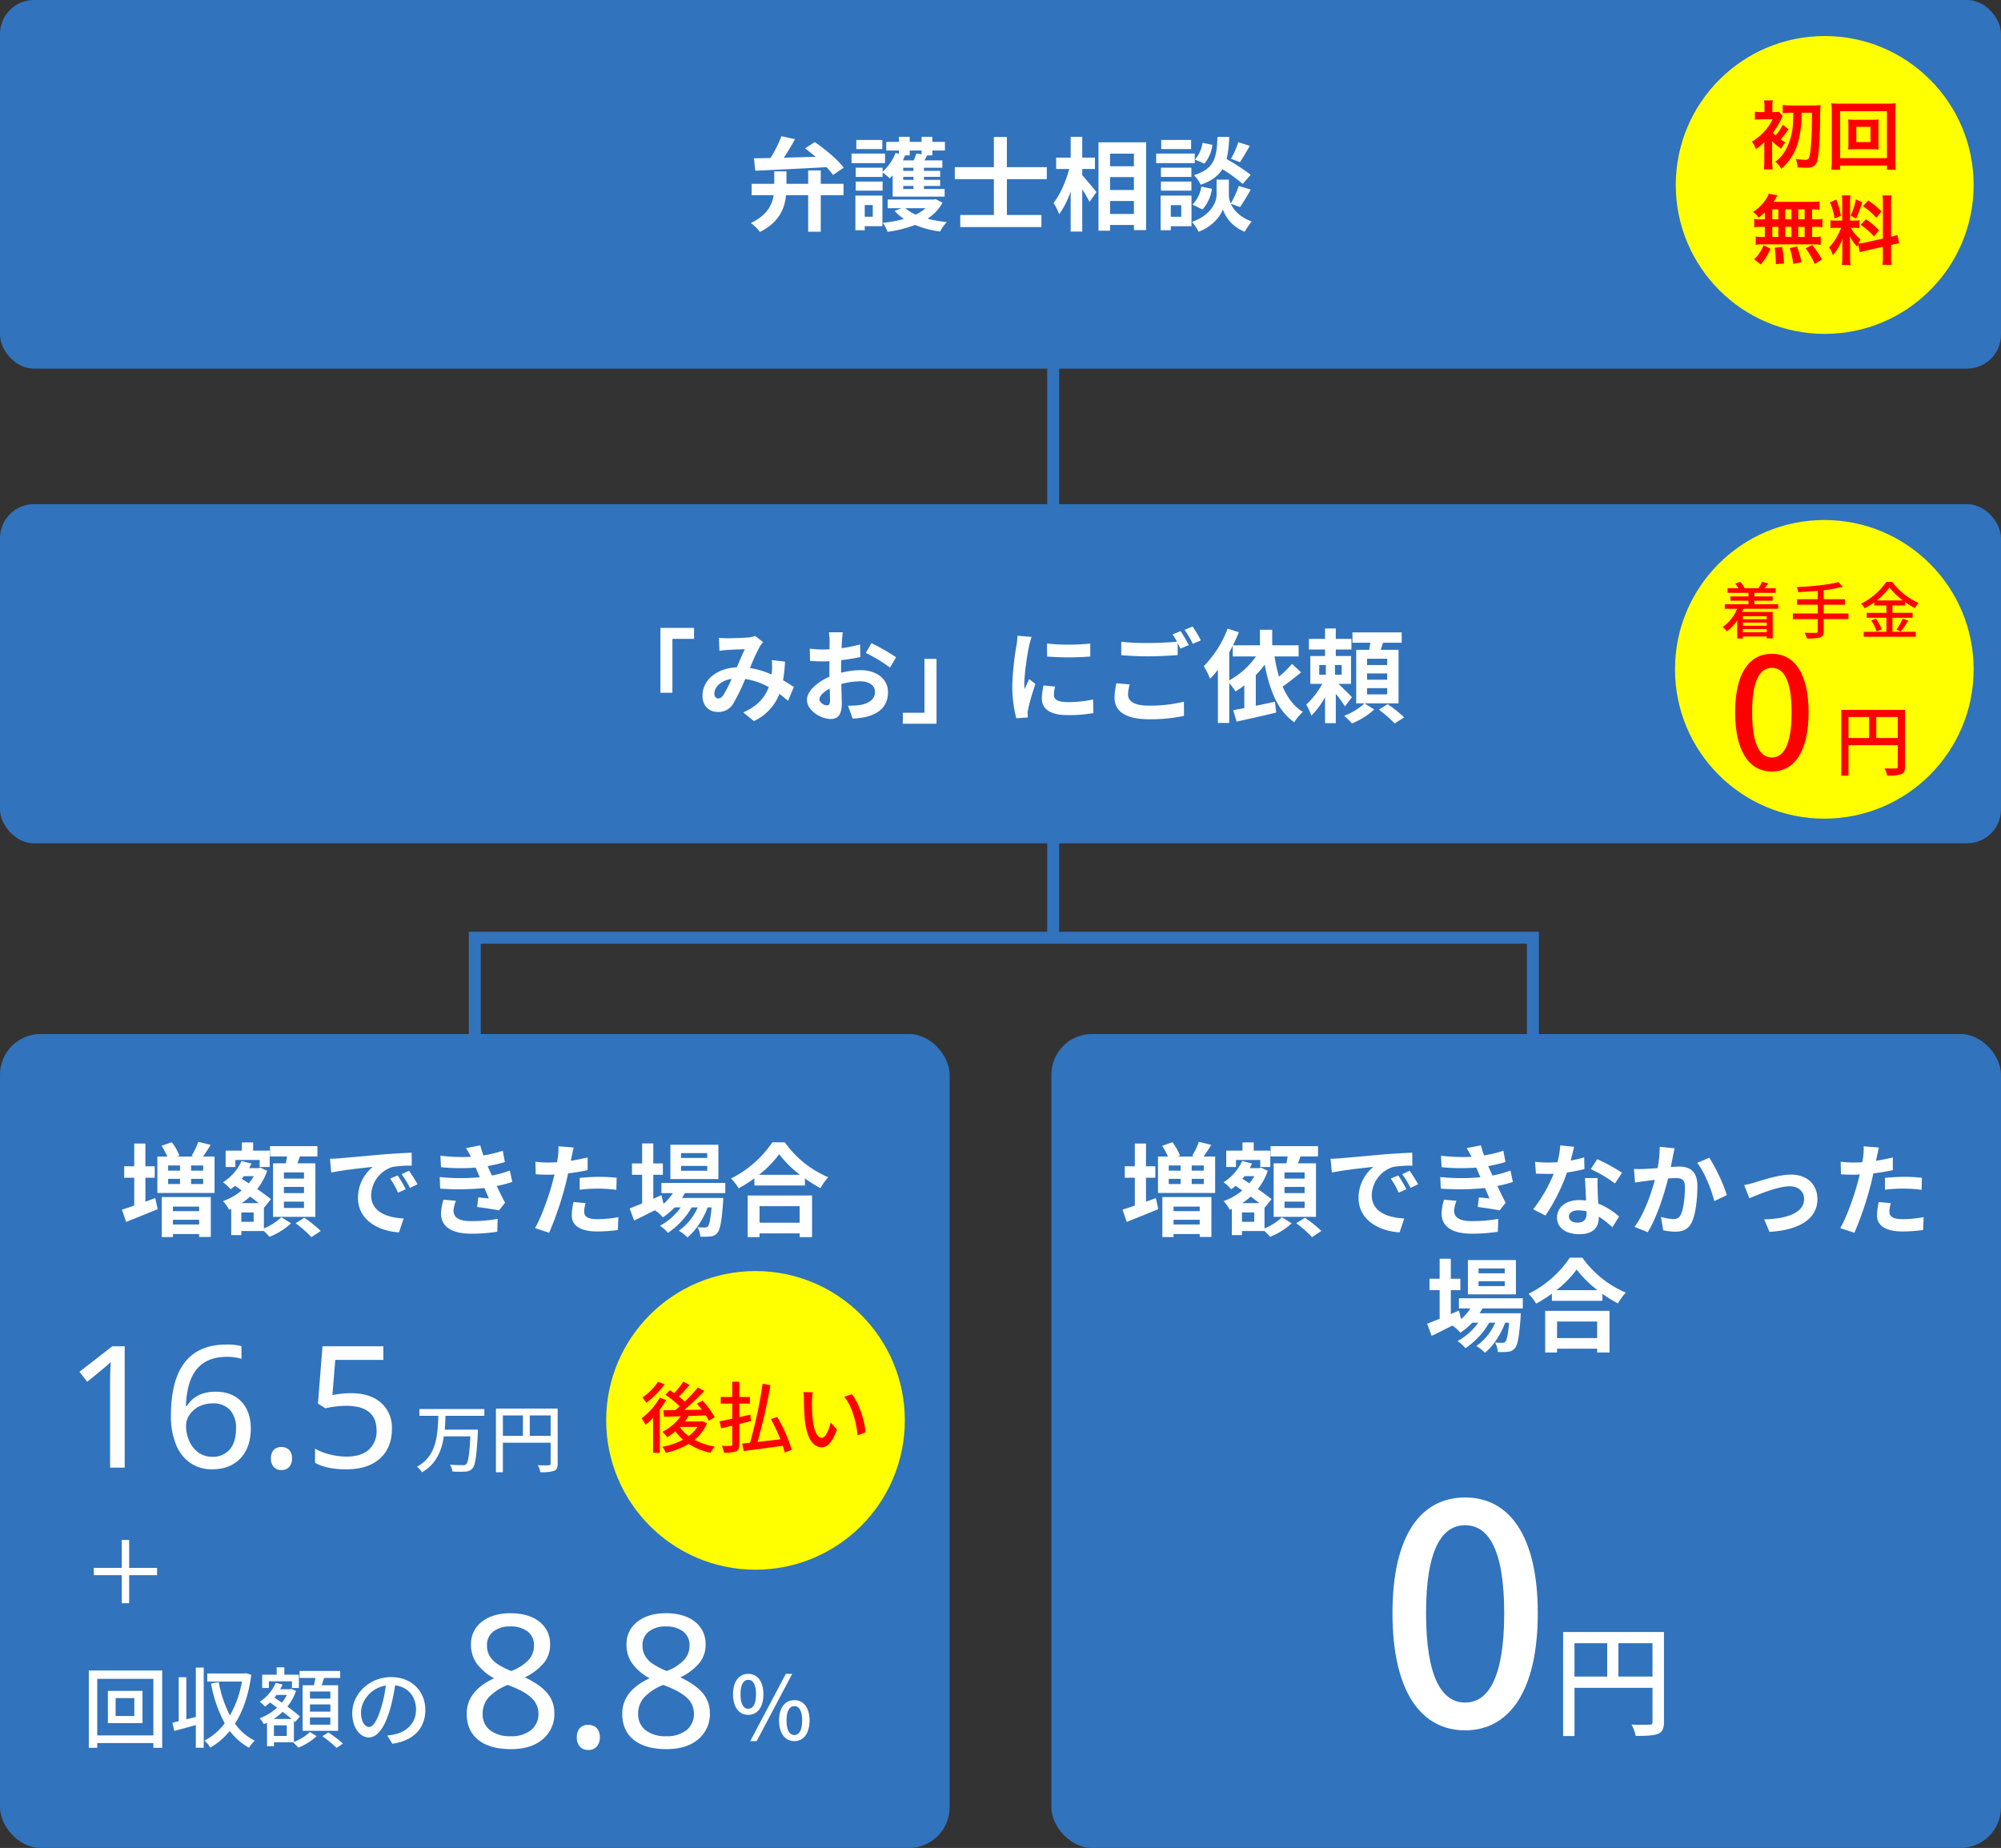 <svg xmlns="http://www.w3.org/2000/svg" width="670" height="618.794" viewBox="0 0 670 618.794">
  <rect x="0" y="0" width="670" height="618.794" fill="#333333" stroke="none"/>
  <g id="グループ_38" data-name="グループ 38" transform="translate(-38.75 -1117.899)">
    <rect id="長方形_6" data-name="長方形 6" width="670" height="123.437" rx="11.356" transform="translate(38.75 1117.899)" fill="#3173bd"/>
    <g id="グループ_7" data-name="グループ 7" transform="translate(-4710)">
      <path id="パス_85" data-name="パス 85" d="M5023.567,1179.451h7.616v3.808h-7.616V1195.5h-4.215v-12.238h-7.412c-.441,4.42-2.277,9.077-8.737,12.306a15.014,15.014,0,0,0-3.059-2.991c5.439-2.584,7.139-6.017,7.649-9.315h-7.377v-3.808H5008v-4.181h4.079v4.181h7.276v-4.487h4.215Zm-22.37-8.533c1.6-.034,3.468-.068,5.542-.1a44.553,44.553,0,0,0,3.672-7.309l4.522.986c-1.122,2.108-2.449,4.283-3.741,6.221,3.332-.1,7-.2,10.675-.306-1.189-.986-2.413-1.971-3.569-2.822l3.264-2.107c3.5,2.379,7.717,5.915,9.689,8.567l-3.57,2.447a25,25,0,0,0-2.176-2.617c-8.635.476-17.644.918-23.865,1.189Z" fill="#fff"/>
      <path id="パス_86" data-name="パス 86" d="M5045.091,1172.516h-11.219v-3.2h11.219Zm-.884,21.112h-5.916v1.359h-3.127V1183.4h9.043Zm3.434-17.032a13.958,13.958,0,0,1-.987,1.019,25.127,25.127,0,0,0-2.38-1.971v1.5h-9.008v-3.094h9.008v1.359a16.717,16.717,0,0,0,4.352-6.289l1.122.306V1168.3H5045.5v-2.89h4.249v-1.7h3.6v1.7h3.977v-1.7h3.6v1.7h4.214v2.89h-4.214v1.633H5059.2c-.305.577-.611,1.155-.918,1.665h5.984v2.482h-6.154v1.02h5.44v2.005h-5.44v1.02h5.44v2.04h-5.44v1.02h6.936v2.549h-17.406Zm-12.375,2.107h9.008v3.026h-9.008Zm8.907-10.879h-8.7v-3.059h8.7Zm-5.882,18.733v3.909h2.687v-3.909Zm26.042-.783a14.577,14.577,0,0,1-5.031,5.338,40.168,40.168,0,0,0,6.493,1.156,12.891,12.891,0,0,0-2.278,3.162,33.267,33.267,0,0,1-8.364-2.21,41.929,41.929,0,0,1-9.213,2.311,12.222,12.222,0,0,0-1.6-3.025,40.8,40.8,0,0,0,7.071-1.292,16.2,16.2,0,0,1-3.128-2.72l2.346-.884h-4.657v-2.889h15.536l.51-.136Zm-12.681-15.841.136.033c-.238.544-.475,1.088-.748,1.632h3.672a16.265,16.265,0,0,0,.85-2.312l1.767.273V1168.3h-3.977v1.633Zm2.957,4.147h-3.433v1.02h3.433Zm0,3.025h-3.433v1.02h3.433Zm0,3.06h-3.433v1.02h3.433Zm-2.719,7.445a13.643,13.643,0,0,0,3.467,2.142,14.686,14.686,0,0,0,3.332-2.142Z" fill="#fff"/>
      <path id="パス_87" data-name="パス 87" d="M5085.89,1177.888v12h11.559v4.046h-27.164v-4.046h11.253v-12H5068.45v-4.012h13.088v-10.1h4.352v10.1h13.361v4.012Z" fill="#fff"/>
      <path id="パス_88" data-name="パス 88" d="M5111.119,1176.562c1.19,1.292,4.079,4.792,4.76,5.643l-2.313,3.3a48.6,48.6,0,0,0-2.447-4.216v14.143h-3.876V1182a29.184,29.184,0,0,1-3.842,7.649,19.886,19.886,0,0,0-1.9-3.807c2.21-2.686,4.182-7.31,5.27-11.356h-4.386v-3.807h4.861v-6.969h3.876v6.969h4.249v3.807h-4.249Zm21.384-11.015v29.407h-4.08v-1.734h-7.989v1.937h-3.875v-29.61Zm-12.069,3.807v4.215h7.989v-4.215Zm0,7.853v4.318h7.989v-4.318Zm7.989,12.341V1185.2h-7.989v4.352Z" fill="#fff"/>
      <path id="パス_89" data-name="パス 89" d="M5148.791,1172.516h-12.919v-3.2h12.919Zm-1.088,21.146h-6.935v1.325h-3.4V1183.4H5147.7Zm-.034-16.522h-10.2v-3.094h10.2Zm-10.2,1.563h10.2v3.026h-10.2Zm10.1-10.879h-10v-3.059h10Zm-6.8,18.767v3.909h3.5v-3.909Zm20.091-.477c.918,2.074,2.958,4.454,6.97,5.949a32.056,32.056,0,0,0-2.312,3.434,12.576,12.576,0,0,1-7.343-7.478c-.68,2.107-3.4,5.779-8.092,7.478a16.938,16.938,0,0,0-2.209-3.3c6.493-2.278,8.227-6.731,8.227-9.01v-5.132h4.114v5.132a7.342,7.342,0,0,0,.645,2.857,36.558,36.558,0,0,0,2.686-5.882l3.977,1.224a65.335,65.335,0,0,1-3.569,5.847Zm-12.816.273A10.867,10.867,0,0,0,5151,1180.4l3.536.714a12.99,12.99,0,0,1-3.162,6.936Zm16.794-6.9a50.932,50.932,0,0,0-6.8-4.929c-1.394,2.244-3.6,3.943-7.275,5.2a9.927,9.927,0,0,0-2.244-3.195c7.071-2.21,7.615-6.086,7.887-12.817h3.909a35.8,35.8,0,0,1-.849,7.411,70.632,70.632,0,0,1,8.056,5.27Zm-10.131-13.089a12.125,12.125,0,0,1-2.685,6.29l-3.163-1.36a11,11,0,0,0,2.55-5.609Zm12.511.34c-1.122,1.972-2.346,4.046-3.3,5.474l-2.991-1.156a29.817,29.817,0,0,0,2.447-5.541Z" fill="#fff"/>
    </g>
    <rect id="長方形_7" data-name="長方形 7" width="670" height="113.559" rx="11.356" transform="translate(38.75 1286.729)" fill="#3173bd"/>
    <rect id="長方形_8" data-name="長方形 8" width="317.966" height="272.542" rx="13.593" transform="translate(38.75 1464.151)" fill="#3173bd"/>
    <rect id="長方形_9" data-name="長方形 9" width="317.966" height="272.542" rx="13.593" transform="translate(390.784 1464.151)" fill="#3173bd"/>
    <g id="グループ_8" data-name="グループ 8" transform="translate(-4710)">
      <path id="パス_90" data-name="パス 90" d="M4969.882,1328.152h11.253v3.672h-7.241v18.052h-4.012Z" fill="#fff"/>
      <path id="パス_91" data-name="パス 91" d="M5012.619,1352.6c-.885-.783-1.87-1.6-2.89-2.346a16.858,16.858,0,0,1-8.533,9.111l-3.6-2.923c5.1-2.176,7.445-5.406,8.567-8.466a23.623,23.623,0,0,0-7.887-2.72,69.512,69.512,0,0,1-3.91,8.092,5.751,5.751,0,0,1-5.235,2.957c-2.957,0-5.167-2.039-5.167-5.44,0-5.2,4.726-9.213,11.49-9.518.952-2.176,1.9-4.453,2.687-6.052-1.326.034-4.216.137-5.746.238-.714.034-1.9.17-2.754.306l-.17-4.352a26.974,26.974,0,0,0,2.788.137c1.9,0,5.508-.137,7.071-.272a8.38,8.38,0,0,0,2.278-.51l2.686,2.107a7.79,7.79,0,0,0-1.122,1.428,65.267,65.267,0,0,0-3.3,7.208,29.446,29.446,0,0,1,7.241,2.176c.035-.408.069-.782.1-1.156a21.987,21.987,0,0,0-.033-3.672l4.419.51a55.446,55.446,0,0,1-.646,6.255c1.394.783,2.617,1.6,3.6,2.244Zm-18.9-7.377c-3.74.577-5.779,2.855-5.779,4.963,0,.952.578,1.6,1.257,1.6s1.156-.305,1.768-1.155A43.544,43.544,0,0,0,4993.717,1345.219Z" fill="#fff"/>
      <path id="パス_92" data-name="パス 92" d="M5030.368,1343.179a27.4,27.4,0,0,1,6.46-.884c5.167,0,9.247,2.754,9.247,7.377,0,3.977-2.074,6.97-7.411,8.3a27.438,27.438,0,0,1-4.42.544l-1.564-4.318a25.728,25.728,0,0,0,4.148-.238c2.72-.476,4.9-1.869,4.9-4.317,0-2.278-2.04-3.6-4.964-3.6a23.887,23.887,0,0,0-6.323.918c.067,2.686.169,5.27.169,6.426,0,4.182-1.53,5.269-3.706,5.269-3.3,0-7.955-2.822-7.955-6.391,0-2.958,3.434-5.984,7.548-7.785-.034-.783-.034-1.565-.034-2.346V1339.3c-.646.034-1.258.068-1.8.068-1.53,0-3.229-.034-4.691-.17l-.069-4.08a36.918,36.918,0,0,0,4.658.273c.612,0,1.258-.035,1.938-.069.033-1.189.033-2.176.033-2.754a26.7,26.7,0,0,0-.237-2.957h4.623c-.067.612-.2,2.074-.271,2.924-.035.747-.069,1.564-.1,2.413a45.963,45.963,0,0,0,6.188-1.258l.1,4.216a64.75,64.75,0,0,1-6.426,1.054c-.034,1.019-.034,2.04-.034,3.025Zm-3.705,9.451c0-.851-.034-2.38-.1-4.148-2.074,1.054-3.434,2.448-3.434,3.638,0,1.02,1.564,1.972,2.448,1.972C5026.187,1354.092,5026.663,1353.785,5026.663,1352.63Zm13.87-19.378a74.315,74.315,0,0,1,8.262,4.726l-2.04,3.466a51.245,51.245,0,0,0-8.091-4.9Z" fill="#fff"/>
      <path id="パス_93" data-name="パス 93" d="M5062.328,1360.245h-11.286v-3.672h7.241v-18.052h4.045Z" fill="#fff"/>
      <path id="パス_94" data-name="パス 94" d="M5094.152,1331.178a28.519,28.519,0,0,0-.815,2.992,83.208,83.208,0,0,0-1.632,12.34,16.239,16.239,0,0,0,.136,2.176c.476-1.19,1.02-2.312,1.5-3.4l2.107,1.632a81.572,81.572,0,0,0-2.413,8.262,9.91,9.91,0,0,0-.2,1.563c.034.374.034.918.068,1.394l-3.875.272a42.963,42.963,0,0,1-1.327-11.014,93.352,93.352,0,0,1,1.394-13.328,24.935,24.935,0,0,0,.341-3.3Zm7.888,16.624a11.083,11.083,0,0,0-.408,2.822c0,1.5,1.292,2.38,4.691,2.38a38.859,38.859,0,0,0,8.432-.884l.1,4.555a46.784,46.784,0,0,1-8.7.68c-5.813,0-8.566-2.108-8.566-5.542a20.757,20.757,0,0,1,.577-4.385Zm11.763-14.414v4.351a93.172,93.172,0,0,1-14.449,0l-.034-4.351A68.76,68.76,0,0,0,5113.8,1333.388Z" fill="#fff"/>
      <path id="パス_95" data-name="パス 95" d="M5127,1347.088a13.855,13.855,0,0,0-.544,3.4c0,2.142,2.006,3.7,6.867,3.7a47.681,47.681,0,0,0,11.831-1.326l.035,4.76a53.7,53.7,0,0,1-11.7,1.122c-7.717,0-11.558-2.584-11.558-7.207a22.463,22.463,0,0,1,.646-4.861Zm17.066-17.848c.85,1.258,2.075,3.4,2.72,4.657l-2.754,1.191c-.271-.545-.611-1.191-.952-1.87v4.046c-2.346.17-6.527.407-9.723.407-3.535,0-6.458-.17-9.178-.374v-4.487a87.066,87.066,0,0,0,9.144.408c3.23,0,6.936-.2,9.52-.443a26.189,26.189,0,0,0-1.462-2.447Zm4.012-1.53a37.559,37.559,0,0,1,2.754,4.624l-2.686,1.155a36.23,36.23,0,0,0-2.753-4.691Z" fill="#fff"/>
      <path id="パス_96" data-name="パス 96" d="M5184.387,1343.043c-1.972,1.632-4.216,3.4-6.154,4.759,1.564,3.672,3.74,6.664,6.766,8.466a17.771,17.771,0,0,0-2.89,3.467c-5.542-3.807-8.261-10.709-9.893-19.31a29.9,29.9,0,0,1-2.991,3.536v10.267c2.073-.409,4.283-.884,6.424-1.361l.409,3.638c-4.59,1.122-9.519,2.21-13.259,3.026l-1.122-3.842c1.088-.2,2.345-.408,3.706-.679V1347.4a32.329,32.329,0,0,1-2.924,2.039,33.164,33.164,0,0,0-2.107-2.822v13.361h-3.808v-17.815a29.535,29.535,0,0,1-2.618,3.027,27.037,27.037,0,0,0-2.108-4.216,36.32,36.32,0,0,0,7.99-12.579l3.739,1.224c-.578,1.428-1.224,2.89-1.938,4.352h9.009v-5.2h4.113v5.2h8.84v3.739h-8.057a50.39,50.39,0,0,0,1.5,6.766,40.282,40.282,0,0,0,4.351-4.284Zm-24.035,2.686a27.42,27.42,0,0,0,8.974-8.024h-7.819v-3.569c-.374.748-.748,1.462-1.155,2.176Z" fill="#fff"/>
      <path id="パス_97" data-name="パス 97" d="M5199.077,1354.432a40.857,40.857,0,0,0-3.059-4.216v9.825h-3.6v-8.7a25.882,25.882,0,0,1-4.589,6.187,21.543,21.543,0,0,0-1.7-3.706,27.287,27.287,0,0,0,5.371-6.935h-4.011v-9.315h4.929v-2.175h-5.405v-3.57h5.405v-3.468h3.6v3.468h5.235v3.57h-5.235v2.175h5.1v9.315H5196.9c1.53,1.429,3.875,3.774,4.522,4.454Zm-8.6-10.608h2.21v-3.229h-2.21Zm7.513-3.229h-2.244v3.229h2.244Zm10.879,14.89a24.708,24.708,0,0,1-7.445,4.658,23.527,23.527,0,0,0-2.618-2.55,20.866,20.866,0,0,0,6.833-4.182Zm8.159-2.074h-14.176v-17.916h4.351c.136-.781.272-1.6.374-2.38h-5.983v-3.467h16.488v3.467h-6.256c-.237.817-.51,1.632-.781,2.38h5.983Zm-3.807-14.924h-6.732v2.108h6.732Zm0,4.9h-6.732v2.107h6.732Zm0,4.93h-6.732v2.107h6.732Zm.17,5.371a45.173,45.173,0,0,1,5.506,4.42l-3.161,2.039a44.508,44.508,0,0,0-5.3-4.623Z" fill="#fff"/>
    </g>
    <g id="グループ_9" data-name="グループ 9" transform="translate(-4710)">
      <path id="パス_98" data-name="パス 98" d="M4797.437,1520.3c1.087-.408,2.209-.817,3.3-1.224l.816,3.705c-3.57,1.462-7.479,3.06-10.572,4.284l-1.4-4.114c1.156-.34,2.55-.815,4.114-1.359v-9.316h-3.366v-3.841h3.366v-7.616h3.74v7.616h3.127v3.841h-3.127Zm23.151-15.129v12.2h-19.14v-12.2h3.331a24.637,24.637,0,0,0-1.937-3.6l3.433-1.189a18.42,18.42,0,0,1,2.55,4.487l-.849.306h5.677l-.748-.237a26.88,26.88,0,0,0,2.243-4.692l4.148,1.02c-.884,1.427-1.768,2.788-2.583,3.909Zm-17.678,13.565h16.42V1532.1h-3.909v-.987h-8.772v1.021h-3.739Zm2.142-10.573v1.734h3.977v-1.734Zm0,6.222h3.977v-1.735h-3.977Zm1.6,7.547v1.53h8.772v-1.53Zm8.772,5.983v-1.563h-8.772v1.563Zm1.359-19.752h-4.045v1.734h4.045Zm0,4.487h-4.045v1.735h4.045Z" fill="#fff"/>
      <path id="パス_99" data-name="パス 99" d="M4837.114,1529.24a19.275,19.275,0,0,0,5.847-3.74l3.264,2.04a24.188,24.188,0,0,1-7.242,4.522,23.732,23.732,0,0,0-1.869-1.938h-7.548v1.359h-3.4v-8.8l-.714.305a11.665,11.665,0,0,0-2.04-2.889,20.164,20.164,0,0,0,6.256-3.57l-2.244-1.564a15.484,15.484,0,0,1-1.462,1.156,15.291,15.291,0,0,0-2.55-2.346,16.351,16.351,0,0,0,6.222-7.1l3.3.816a13.61,13.61,0,0,1-.783,1.564h3.163l.611-.17,2.278,1.054a20.444,20.444,0,0,1-3.332,6.119c1.8,1.224,3.468,2.448,4.59,3.4l-2.278,2.822-.068-.069Zm-9.553-20.568H4824.3V1503.2h5.439v-2.754h3.775v2.754h5.541v5.474h-3.365v-2.346h-8.126Zm6.12,15.23h-4.115v3.128h4.115Zm1.7-3.128c-.85-.679-1.869-1.427-2.89-2.21a19.931,19.931,0,0,1-2.855,2.21Zm-4.963-9.043c-.238.306-.477.579-.714.884l2.346,1.531a14.6,14.6,0,0,0,1.665-2.415Zm14.04-4.283c.136-.748.272-1.564.408-2.311h-5.712V1501.7h15.877v3.434h-5.882c-.271.815-.544,1.6-.815,2.311h6.018v17.916h-14.177v-17.916Zm6.086,3.026h-6.731v2.074h6.731Zm0,4.861h-6.731v2.074h6.731Zm0,4.93h-6.731v2.108h6.731Zm.1,5.405a42.84,42.84,0,0,1,5.507,4.42l-3.128,2.074a37.391,37.391,0,0,0-5.3-4.658Z" fill="#fff"/>
      <path id="パス_100" data-name="パス 100" d="M4862.513,1505.748c2.822-.238,8.4-.748,14.55-1.292,3.468-.271,7.14-.476,9.519-.577l.034,4.351a34.762,34.762,0,0,0-6.493.442,10.218,10.218,0,0,0-7.1,9.417c0,5.542,5.168,7.548,10.878,7.819l-1.563,4.657c-7.071-.441-13.734-4.249-13.734-11.558a13.351,13.351,0,0,1,4.963-10.369c-2.924.306-10,1.053-13.9,1.9l-.442-4.624C4860.575,1505.884,4861.867,1505.816,4862.513,1505.748Zm22.1,10.369-2.583,1.156a26.2,26.2,0,0,0-2.652-4.725l2.516-1.054A44.491,44.491,0,0,1,4884.61,1516.117Zm3.945-1.666-2.55,1.224a29.91,29.91,0,0,0-2.788-4.589l2.481-1.156A51,51,0,0,1,4888.555,1514.451Z" fill="#fff"/>
      <path id="パス_101" data-name="パス 101" d="M4920.276,1513.67a39.155,39.155,0,0,1-5.2,1.359c.85,1.8,1.8,3.774,2.787,5.61l-2.006,2.549c-1.869-.339-5.1-.849-7.342-1.122l.374-3.229c1.326.17,2.651.272,3.569.374l-1.529-3.5a84.477,84.477,0,0,1-14.789.2l-.17-3.876a68.152,68.152,0,0,0,13.428.068l-.578-1.326-.815-1.9a66.946,66.946,0,0,1-11.593-.136l-.2-3.842a63.249,63.249,0,0,0,10.2.374v-.034a30.305,30.305,0,0,0-1.632-2.889l4.793-.918a29.3,29.3,0,0,0,1.054,3.365,40.8,40.8,0,0,0,6.46-1.564l.714,3.774a48.606,48.606,0,0,1-5.779,1.36l.645,1.462.782,1.7a35.948,35.948,0,0,0,6.018-1.666Zm-18.868,6.323a9.979,9.979,0,0,0-.815,3.264c0,2.107,1.5,3.535,5.881,3.535a48.879,48.879,0,0,0,8.907-.748l-.136,4.317a59.461,59.461,0,0,1-8.669.647c-6.29,0-10.165-2.142-10.165-6.8a17.48,17.48,0,0,1,.816-4.589Z" fill="#fff"/>
      <path id="パス_102" data-name="パス 102" d="M4945.5,1509.726c-2,.442-4.283.816-6.527,1.087-.306,1.462-.646,2.958-1.02,4.318a108.762,108.762,0,0,1-5.337,15.571l-4.725-1.564c2-3.366,4.554-10.437,5.813-15.162.237-.884.476-1.836.714-2.788-.782.034-1.53.068-2.21.068-1.632,0-2.89-.068-4.08-.136l-.1-4.216a33.156,33.156,0,0,0,4.249.272c.987,0,1.972-.033,2.992-.1q.2-1.122.306-1.937a17.463,17.463,0,0,0,.136-3.4l5.134.409c-.239.918-.544,2.414-.714,3.162l-.272,1.291c1.9-.306,3.808-.68,5.643-1.121Zm-.68,11.048a11.708,11.708,0,0,0-.475,2.823c0,1.462.849,2.549,4.453,2.549a39.036,39.036,0,0,0,7-.68l-.17,4.318a54.1,54.1,0,0,1-6.868.476c-5.677,0-8.567-1.972-8.567-5.371a23.2,23.2,0,0,1,.577-4.489Zm-1.971-8.464c1.87-.17,4.283-.34,6.459-.34a58.464,58.464,0,0,1,5.916.305l-.1,4.046a48.575,48.575,0,0,0-5.779-.408,49.616,49.616,0,0,0-6.493.374Z" fill="#fff"/>
      <path id="パス_103" data-name="パス 103" d="M4978.077,1517.409c-.271.544-.611,1.088-.951,1.632h13.8s-.033.918-.068,1.394c-.476,6.629-1.02,9.349-1.938,10.335a3.174,3.174,0,0,1-2.243,1.156,21.408,21.408,0,0,1-3.434.067,8.073,8.073,0,0,0-.918-3.161c1.088.1,1.972.1,2.414.1a1.166,1.166,0,0,0,1.02-.374c.475-.51.884-2.244,1.258-6.358h-1.327c-1.393,3.808-4.045,7.922-6.8,10.064a11.122,11.122,0,0,0-2.856-2.245,18.694,18.694,0,0,0,6.323-7.819h-2.006a25.928,25.928,0,0,1-7.955,8.533,11.989,11.989,0,0,0-2.652-2.38,20.486,20.486,0,0,0,6.936-6.153h-2.04a21.162,21.162,0,0,1-3.944,3.332,14.066,14.066,0,0,0-2.651-2.38c-2.448,1.224-4.9,2.449-6.97,3.468l-1.5-4.079c1.156-.442,2.584-1.021,4.182-1.666v-9.587h-3.4v-3.808h3.4v-6.7h3.74v6.7h3.2v3.808h-3.2v8.023l2.72-1.19.713,2.89a16.53,16.53,0,0,0,3.127-3.6h-3.84v-3.4h21.383v3.4Zm11.219-4.691h-16.08v-11.491h16.08Zm-3.739-8.7h-8.772v1.631h8.772Zm0,4.283h-8.772v1.632h8.772Z" fill="#fff"/>
      <path id="パス_104" data-name="パス 104" d="M5011.533,1500.411a34.152,34.152,0,0,0,14.551,11.694,19.784,19.784,0,0,0-2.617,3.638,40.8,40.8,0,0,1-5.2-3.229v2.345h-16.93v-2.38a47.514,47.514,0,0,1-5.27,3.333,16.487,16.487,0,0,0-2.549-3.3,36.013,36.013,0,0,0,13.836-12.1Zm-12.442,17.814h21.554v13.939H5016.5v-1.259h-13.429v1.259h-3.977Zm17.508-6.935a37.274,37.274,0,0,1-6.969-6.9,34.756,34.756,0,0,1-6.766,6.9Zm-13.531,10.505v5.541H5016.5V1521.8Z" fill="#fff"/>
    </g>
    <g id="グループ_10" data-name="グループ 10" transform="translate(-4726.156 -4.943)">
      <path id="パス_107" data-name="パス 107" d="M4874.152,1592.9c-.051,1.527-.1,3.078-.251,4.629h11.109s0,.75-.023,1.075c-.427,7.857-.852,10.859-1.829,11.934a3.082,3.082,0,0,1-2.351,1.026,31.764,31.764,0,0,1-4.354-.025,5.413,5.413,0,0,0-.8-2.277c1.776.151,3.553.151,4.229.151a1.421,1.421,0,0,0,1.175-.3c.726-.626,1.1-3.253,1.426-9.333H4873.6c-.726,4.8-2.527,9.282-7.33,12.034a7.018,7.018,0,0,0-1.676-1.876c6.679-3.6,6.954-10.809,7.156-17.039h-6.332v-2.277h21.742v2.277Z" transform="translate(39.919 4.04)" fill="#fff"/>
      <path id="パス_108" data-name="パス 108" d="M4914.068,1608.872c0,1.351-.3,2.052-1.226,2.452a13.673,13.673,0,0,1-4.579.425,7.747,7.747,0,0,0-.852-2.327c1.6.075,3.2.05,3.678.026.476,0,.626-.15.626-.6v-6.955h-15.988v9.883H4893.4v-21.318h20.667Zm-18.339-9.283h6.705v-6.83h-6.705Zm15.988,0v-6.83h-6.981v6.83Z" transform="translate(37.56 4.053)" fill="#fff"/>
      <path id="パス_109" data-name="パス 109" d="M4817.148,1645.479h-9.354v9.385h-2.471v-9.385h-9.355v-2.442h9.355v-9.355h2.471v9.355h9.354Z" transform="translate(0.354 4.817)" fill="#fff"/>
      <path id="パス_110" data-name="パス 110" d="M4818.979,1674.183v25.888h-2.943v-1.589h-18.8v1.589h-2.824v-25.888Zm-2.943,21.739v-18.946h-18.8v18.946Zm-3.647-14.915v10.8H4800.8v-10.8Zm-2.735,2.413h-6.265v6h6.265Z" transform="translate(0.231 8.035)" fill="#fff"/>
      <path id="パス_111" data-name="パス 111" d="M4828.185,1673.283h2.648v26.83h-2.648v-7.591c-2.529.707-5.119,1.412-7.207,1.972l-.619-2.767c.619-.147,1.323-.293,2.089-.5v-14.709h2.56v14.091l3.177-.793Zm18.563,2.413c-.884,6.737-2.767,12.149-5.442,16.356a17.9,17.9,0,0,0,6.619,5.707,10.734,10.734,0,0,0-1.942,2.354,20.388,20.388,0,0,1-6.442-5.618,23.52,23.52,0,0,1-6.532,5.588,9.731,9.731,0,0,0-1.912-2.353,20.052,20.052,0,0,0,6.766-5.825,43.873,43.873,0,0,1-4.589-13.3l2.588-.47a38.842,38.842,0,0,0,3.736,11.149,35.21,35.21,0,0,0,4.031-11.326h-11.621v-2.706h12.414l.5-.089Z" transform="translate(2.293 7.963)" fill="#fff"/>
      <path id="パス_112" data-name="パス 112" d="M4858.87,1698.178a15.72,15.72,0,0,0,5.354-3.325l2.266,1.383a19.841,19.841,0,0,1-6.119,3.854c-.441-.5-1.235-1.294-1.794-1.8h-6.384v1.324h-2.323v-7.855c-.354.148-.707.324-1.06.472a10.01,10.01,0,0,0-1.413-1.971,17.994,17.994,0,0,0,5.855-3.56c-.824-.618-1.647-1.206-2.412-1.735a18.008,18.008,0,0,1-1.618,1.383,13.273,13.273,0,0,0-1.766-1.618,14.682,14.682,0,0,0,5.354-6.355l2.266.588a15.5,15.5,0,0,1-.794,1.559h3.325l.411-.117,1.56.7a17.4,17.4,0,0,1-2.883,5.238c1.647,1.206,3.177,2.382,4.177,3.295l-1.588,1.883-.413-.383Zm-8.383-18.064h-2.235v-4.441h4.853V1673.2h2.56v2.472h4.884v4.441h-2.325v-2.234h-7.736Zm7.648,10.385c-.853-.735-1.914-1.56-3.03-2.412a18.526,18.526,0,0,1-3.03,2.412Zm-1.648,2.118h-4.295v3.559h4.295Zm-3.442-10.178c-.235.324-.47.617-.7.912.793.529,1.646,1.088,2.5,1.676a13.381,13.381,0,0,0,1.677-2.589Zm12.533-3.236c.176-.764.352-1.647.5-2.442h-5.295v-2.353h13.591v2.353h-5.384c-.266.824-.559,1.677-.823,2.442h5.5v15.268h-11.884V1679.2Zm5.5,2.089h-6.824v2.382h6.824Zm0,4.324h-6.824v2.413h6.824Zm0,4.354h-6.824v2.442h6.824ZM4870.4,1695a34.8,34.8,0,0,1,4.884,3.735l-2.118,1.441a39.206,39.206,0,0,0-4.766-3.912Z" transform="translate(4.441 7.957)" fill="#fff"/>
      <path id="パス_113" data-name="パス 113" d="M4887.831,1695.79a16.578,16.578,0,0,0,2.588-.412c3.736-.853,7.06-3.56,7.06-8.266,0-4.236-2.531-7.561-7-8.12a66.563,66.563,0,0,1-1.736,8.178c-1.764,5.943-4.178,9.267-7.089,9.267-2.883,0-5.531-3.265-5.531-8.119,0-6.472,5.737-12.091,13.032-12.091,7,0,11.443,4.882,11.443,11,0,6.09-3.912,10.325-11.031,11.326Zm-2.059-9.238a40.43,40.43,0,0,0,1.588-7.5c-5.236.853-8.3,5.412-8.3,9,0,3.354,1.5,4.884,2.677,4.884C4883.006,1692.936,4884.419,1691.054,4885.772,1686.552Z" transform="translate(6.724 8.197)" fill="#fff"/>
      <path id="パス_115" data-name="パス 115" d="M4971.076,1682.043c0-4.324,2.058-6.824,5.089-6.824,3.06,0,5.089,2.5,5.089,6.824,0,4.384-2.029,6.913-5.089,6.913C4973.134,1688.956,4971.076,1686.427,4971.076,1682.043Zm7.707,0c0-3.325-1.059-4.825-2.618-4.825-1.5,0-2.588,1.5-2.588,4.825,0,3.353,1.087,4.882,2.588,4.882C4977.724,1686.926,4978.783,1685.4,4978.783,1682.043Zm9.974-6.824h2.146l-11.914,22.534h-2.147Zm-2.266,15.62c0-4.354,2.089-6.824,5.119-6.824s5.089,2.471,5.089,6.824c0,4.384-2.06,6.914-5.089,6.914S4986.491,1695.223,4986.491,1690.839Zm7.737,0c0-3.354-1.087-4.824-2.618-4.824s-2.618,1.47-2.618,4.824,1.088,4.884,2.618,4.884S4994.228,1694.193,4994.228,1690.839Z" transform="translate(39.269 8.117)" fill="#fff"/>
      <path id="パス_281" data-name="パス 281" d="M20.658-3.677H15.766V-32.082q0-3.78.222-7A16.578,16.578,0,0,1,14.32-37.53q-2.835,2.362-6.2,5.114L5.51-35.779l11.006-8.533h4.141ZM36.139-21.048q0-23.847,18.594-23.847a18.751,18.751,0,0,1,5.031.528v4.252a16.372,16.372,0,0,0-4.92-.667q-6.476,0-9.909,3.947T41.142-24.328h.334q3.057-4.781,9.617-4.781,5.5,0,8.644,3.335t3.141,9.005q0,6.309-3.474,9.978t-9.45,3.669a12.721,12.721,0,0,1-7.3-2.112,13.445,13.445,0,0,1-4.822-6.184A24.958,24.958,0,0,1,36.139-21.048ZM49.9-7.318a7.346,7.346,0,0,0,5.948-2.474q2.085-2.474,2.085-6.976a8.829,8.829,0,0,0-2.029-6.24,7.579,7.579,0,0,0-5.837-2.182,9.829,9.829,0,0,0-4.433,1,8.259,8.259,0,0,0-3.224,2.779A6.447,6.447,0,0,0,41.2-17.741a12.385,12.385,0,0,0,1.112,5.211,9.261,9.261,0,0,0,3.085,3.822A7.627,7.627,0,0,0,49.9-7.318Zm19.734.556a4.032,4.032,0,0,1,.9-2.821A3.31,3.31,0,0,1,73.1-10.57a3.483,3.483,0,0,1,2.64.987,3.918,3.918,0,0,1,.945,2.821,4.083,4.083,0,0,1-.945,2.849A3.383,3.383,0,0,1,73.1-2.871,3.249,3.249,0,0,1,70.548-3.9,4.152,4.152,0,0,1,69.631-6.762ZM96.452-28.608q6.365,0,10.02,3.2a11.028,11.028,0,0,1,3.655,8.755q0,6.337-4.03,9.936t-11.173,3.6q-6.81,0-10.534-2.2v-4.725A18.374,18.374,0,0,0,89.337-8.1a23.218,23.218,0,0,0,5.642.723q4.781,0,7.393-2.279a8.168,8.168,0,0,0,2.613-6.5q0-8.227-10.173-8.227a31.4,31.4,0,0,0-6.949.834l-2.5-1.584,1.529-19.178h20.373v4.558H91.171L90.2-27.969A31.845,31.845,0,0,1,96.452-28.608Z" transform="translate(4786 1617.966)" fill="#fff"/>
      <path id="パス_282" data-name="パス 282" d="M17.68-44.9q6.055,0,9.657,2.815a9.326,9.326,0,0,1,3.6,7.78,9.566,9.566,0,0,1-2.013,5.964,18.735,18.735,0,0,1-6.433,4.9q5.358,2.6,7.614,5.434a10.173,10.173,0,0,1,2.255,6.524,10.906,10.906,0,0,1-3.905,8.794Q24.552.605,17.861.605,10.777.605,6.9-2.482t-3.875-8.81q0-7.568,9.173-11.837a17.287,17.287,0,0,1-5.934-5.086A10.829,10.829,0,0,1,4.45-34.36a9.28,9.28,0,0,1,3.618-7.674Q11.686-44.9,17.68-44.9ZM8.355-11.231a6.668,6.668,0,0,0,2.5,5.51,10.741,10.741,0,0,0,6.887,2,10.409,10.409,0,0,0,6.812-2.043,6.914,6.914,0,0,0,2.482-5.646,7,7,0,0,0-2.361-5.177q-2.361-2.271-7.932-4.3a17.486,17.486,0,0,0-6.388,4.178A8.081,8.081,0,0,0,8.355-11.231Zm9.264-29.244a8.853,8.853,0,0,0-5.691,1.7,5.676,5.676,0,0,0-2.119,4.692,6.737,6.737,0,0,0,.817,3.36,8.411,8.411,0,0,0,2.361,2.6,24.738,24.738,0,0,0,4.935,2.573,15.426,15.426,0,0,0,5.888-3.784,7.144,7.144,0,0,0,1.741-4.753A5.634,5.634,0,0,0,23.4-38.8,9.142,9.142,0,0,0,17.619-40.476ZM39.9-3.36a4.392,4.392,0,0,1,.984-3.073,3.605,3.605,0,0,1,2.8-1.075,3.794,3.794,0,0,1,2.876,1.075A4.268,4.268,0,0,1,47.59-3.36a4.448,4.448,0,0,1-1.029,3.1A3.685,3.685,0,0,1,43.685.878,3.539,3.539,0,0,1,40.9-.242,4.522,4.522,0,0,1,39.9-3.36ZM69.75-44.9q6.055,0,9.657,2.815a9.326,9.326,0,0,1,3.6,7.78A9.566,9.566,0,0,1,81-28.336a18.735,18.735,0,0,1-6.433,4.9q5.358,2.6,7.614,5.434a10.173,10.173,0,0,1,2.255,6.524,10.906,10.906,0,0,1-3.905,8.794Q76.622.605,69.932.605q-7.084,0-10.959-3.088T55.1-11.292q0-7.568,9.173-11.837a17.287,17.287,0,0,1-5.934-5.086,10.829,10.829,0,0,1-1.816-6.146,9.28,9.28,0,0,1,3.618-7.674Q63.756-44.9,69.75-44.9ZM60.426-11.231a6.668,6.668,0,0,0,2.5,5.51,10.741,10.741,0,0,0,6.887,2,10.409,10.409,0,0,0,6.812-2.043A6.914,6.914,0,0,0,79.1-11.413a7,7,0,0,0-2.361-5.177q-2.361-2.271-7.932-4.3a17.486,17.486,0,0,0-6.388,4.178A8.081,8.081,0,0,0,60.426-11.231Zm9.264-29.244A8.853,8.853,0,0,0,64-38.78a5.676,5.676,0,0,0-2.119,4.692,6.737,6.737,0,0,0,.817,3.36,8.411,8.411,0,0,0,2.361,2.6,24.738,24.738,0,0,0,4.935,2.573,15.426,15.426,0,0,0,5.888-3.784,7.144,7.144,0,0,0,1.741-4.753A5.634,5.634,0,0,0,75.472-38.8,9.142,9.142,0,0,0,69.689-40.476Z" transform="translate(4918.156 1707.943)" fill="#fff"/>
    </g>
    <g id="グループ_11" data-name="グループ 11" transform="translate(-4710)">
      <path id="パス_116" data-name="パス 116" d="M5132.47,1520.3c1.088-.408,2.21-.817,3.3-1.224l.815,3.705c-3.569,1.462-7.479,3.06-10.572,4.284l-1.4-4.114c1.156-.34,2.55-.815,4.114-1.359v-9.316h-3.366v-3.841h3.366v-7.616h3.74v7.616h3.128v3.841h-3.128Zm23.151-15.129v12.2h-19.14v-12.2h3.332a24.832,24.832,0,0,0-1.938-3.6l3.434-1.189a18.444,18.444,0,0,1,2.549,4.487l-.849.306h5.678l-.749-.237a27.026,27.026,0,0,0,2.244-4.692l4.147,1.02c-.884,1.427-1.767,2.788-2.583,3.909Zm-17.678,13.565h16.42V1532.1h-3.909v-.987h-8.771v1.021h-3.74Zm2.142-10.573v1.734h3.978v-1.734Zm0,6.222h3.978v-1.735h-3.978Zm1.6,7.547v1.53h8.771v-1.53Zm8.771,5.983v-1.563h-8.771v1.563Zm1.359-19.752h-4.044v1.734h4.044Zm0,4.487h-4.044v1.735h4.044Z" fill="#fff"/>
      <path id="パス_117" data-name="パス 117" d="M5172.147,1529.24a19.251,19.251,0,0,0,5.847-3.74l3.264,2.04a24.187,24.187,0,0,1-7.241,4.522,23.925,23.925,0,0,0-1.87-1.938H5164.6v1.359h-3.4v-8.8l-.714.305a11.653,11.653,0,0,0-2.04-2.889,20.166,20.166,0,0,0,6.256-3.57l-2.244-1.564a15.61,15.61,0,0,1-1.462,1.156,15.3,15.3,0,0,0-2.55-2.346,16.346,16.346,0,0,0,6.222-7.1l3.3.816a13.6,13.6,0,0,1-.782,1.564h3.162l.611-.17,2.278,1.054a20.434,20.434,0,0,1-3.332,6.119c1.8,1.224,3.468,2.448,4.59,3.4l-2.278,2.822-.068-.069Zm-9.553-20.568h-3.264V1503.2h5.44v-2.754h3.774v2.754h5.541v5.474h-3.365v-2.346h-8.126Zm6.12,15.23H5164.6v3.128h4.114Zm1.7-3.128c-.85-.679-1.869-1.427-2.89-2.21a19.792,19.792,0,0,1-2.855,2.21Zm-4.963-9.043c-.238.306-.476.579-.714.884l2.346,1.531a14.536,14.536,0,0,0,1.665-2.415Zm14.04-4.283c.136-.748.273-1.564.408-2.311h-5.711V1501.7h15.876v3.434h-5.881c-.272.815-.544,1.6-.816,2.311h6.018v17.916h-14.177v-17.916Zm6.086,3.026h-6.731v2.074h6.731Zm0,4.861h-6.731v2.074h6.731Zm0,4.93h-6.731v2.108h6.731Zm.1,5.405a42.955,42.955,0,0,1,5.508,4.42l-3.128,2.074a37.464,37.464,0,0,0-5.3-4.658Z" fill="#fff"/>
      <path id="パス_118" data-name="パス 118" d="M5197.546,1505.748c2.822-.238,8.4-.748,14.551-1.292,3.467-.271,7.139-.476,9.518-.577l.034,4.351a34.773,34.773,0,0,0-6.493.442,10.219,10.219,0,0,0-7.1,9.417c0,5.542,5.168,7.548,10.879,7.819l-1.564,4.657c-7.071-.441-13.734-4.249-13.734-11.558a13.35,13.35,0,0,1,4.963-10.369c-2.924.306-10,1.053-13.905,1.9l-.442-4.624C5195.608,1505.884,5196.9,1505.816,5197.546,1505.748Zm22.1,10.369-2.583,1.156a26.265,26.265,0,0,0-2.653-4.725l2.516-1.054A44.588,44.588,0,0,1,5219.644,1516.117Zm3.944-1.666-2.55,1.224a29.949,29.949,0,0,0-2.788-4.589l2.481-1.156A50.78,50.78,0,0,1,5223.588,1514.451Z" fill="#fff"/>
      <path id="パス_119" data-name="パス 119" d="M5255.31,1513.67a39.2,39.2,0,0,1-5.2,1.359c.85,1.8,1.8,3.774,2.788,5.61l-2.006,2.549c-1.869-.339-5.1-.849-7.343-1.122l.374-3.229c1.326.17,2.651.272,3.569.374l-1.529-3.5a84.476,84.476,0,0,1-14.789.2l-.17-3.876a68.166,68.166,0,0,0,13.429.068l-.578-1.326-.816-1.9a66.951,66.951,0,0,1-11.593-.136l-.2-3.842a63.247,63.247,0,0,0,10.2.374v-.034a30.638,30.638,0,0,0-1.631-2.889l4.793-.918a28.987,28.987,0,0,0,1.053,3.365,40.765,40.765,0,0,0,6.46-1.564l.714,3.774a48.616,48.616,0,0,1-5.779,1.36l.645,1.462.783,1.7a35.932,35.932,0,0,0,6.017-1.666Zm-18.869,6.323a9.989,9.989,0,0,0-.815,3.264c0,2.107,1.5,3.535,5.881,3.535a48.881,48.881,0,0,0,8.907-.748l-.136,4.317a59.438,59.438,0,0,1-8.669.647c-6.29,0-10.165-2.142-10.165-6.8a17.5,17.5,0,0,1,.816-4.589Z" fill="#fff"/>
      <path id="パス_120" data-name="パス 120" d="M5279.28,1509.352a49.313,49.313,0,0,1-5.846,1.156,62.23,62.23,0,0,1-7.208,14.414l-4.114-2.073a51.363,51.363,0,0,0,6.867-11.9c-.578.034-1.155.034-1.733.034-1.394,0-2.754-.034-4.216-.1l-.3-3.944a42.763,42.763,0,0,0,4.487.238c.985,0,2.006-.033,3.025-.1a28.512,28.512,0,0,0,.918-5.643l4.658.475c-.272,1.088-.68,2.788-1.156,4.59a35.248,35.248,0,0,0,4.522-1.054Zm4.42,3.026c-.1,1.428-.034,2.821,0,4.317.034.952.1,2.584.2,4.249a22.4,22.4,0,0,1,6.969,4.319l-2.243,3.6a30.015,30.015,0,0,0-4.556-3.57v.307c0,3.126-1.7,5.575-6.493,5.575-4.182,0-7.479-1.87-7.479-5.575,0-3.3,2.753-5.848,7.445-5.848.782,0,1.563.068,2.277.136-.1-2.516-.271-5.474-.374-7.513Zm-3.706,11.15a11.913,11.913,0,0,0-2.72-.34c-1.937,0-3.195.816-3.195,2.006,0,1.258,1.054,2.108,2.89,2.108,2.278,0,3.025-1.325,3.025-3.127Zm9.485-9.348a44.813,44.813,0,0,0-8.09-4.794l2.175-3.331a60.543,60.543,0,0,1,8.295,4.554Z" fill="#fff"/>
      <path id="パス_121" data-name="パス 121" d="M5309.473,1502.417c-.2.884-.442,1.937-.612,2.787-.17,1.021-.442,2.244-.679,3.468,1.121-.068,2.141-.136,2.821-.136,3.569,0,6.085,1.6,6.085,6.425,0,3.977-.476,9.35-1.9,12.273-1.122,2.346-2.993,3.094-5.542,3.094a18.791,18.791,0,0,1-4.011-.476l-.748-4.454a19.366,19.366,0,0,0,4.113.714,2.449,2.449,0,0,0,2.516-1.462c.952-1.87,1.393-5.881,1.393-9.212,0-2.686-1.155-3.06-3.3-3.06-.544,0-1.36.067-2.312.136-1.291,5.1-3.739,13.02-6.833,17.984l-4.42-1.769c3.3-4.418,5.576-11.15,6.8-15.74-1.19.136-2.244.273-2.89.374-.952.1-2.685.34-3.739.51l-.374-4.555a31.227,31.227,0,0,0,3.569,0c1.054-.034,2.652-.136,4.352-.272a37.406,37.406,0,0,0,.714-7.14Zm11.627,3.161a60.7,60.7,0,0,1,5.881,12.511l-4.25,2.006c-.883-3.74-3.3-9.825-5.71-12.817Z" fill="#fff"/>
      <path id="パス_122" data-name="パス 122" d="M5336.334,1513.84c2.277-.681,7.989-2.618,12.068-2.618,5.3,0,8.873,3.162,8.873,8.26,0,6.086-5.337,10.268-16.046,10.914l-1.768-4.182c7.649-.2,13.361-2.21,13.361-6.8,0-2.516-1.9-4.284-4.828-4.284-3.909,0-10.606,2.788-13.5,4.012l-1.734-4.419A28.81,28.81,0,0,0,5336.334,1513.84Z" fill="#fff"/>
      <path id="パス_123" data-name="パス 123" d="M5382.538,1509.726c-2,.442-4.283.816-6.527,1.087-.306,1.462-.646,2.958-1.02,4.318a108.641,108.641,0,0,1-5.337,15.571l-4.725-1.564c2-3.366,4.554-10.437,5.813-15.162.237-.884.476-1.836.714-2.788-.782.034-1.53.068-2.21.068-1.632,0-2.89-.068-4.08-.136l-.1-4.216a33.145,33.145,0,0,0,4.249.272c.987,0,1.972-.033,2.993-.1.135-.748.238-1.393.3-1.937a17.507,17.507,0,0,0,.136-3.4l5.134.409c-.238.918-.544,2.414-.714,3.162l-.271,1.291c1.9-.306,3.807-.68,5.642-1.121Zm-.68,11.048a11.708,11.708,0,0,0-.475,2.823c0,1.462.849,2.549,4.453,2.549a39.032,39.032,0,0,0,7-.68l-.17,4.318a54.075,54.075,0,0,1-6.868.476c-5.677,0-8.567-1.972-8.567-5.371a23.123,23.123,0,0,1,.578-4.489Zm-1.971-8.464c1.87-.17,4.283-.34,6.459-.34a58.464,58.464,0,0,1,5.916.305l-.1,4.046a48.584,48.584,0,0,0-5.779-.408,49.614,49.614,0,0,0-6.493.374Z" fill="#fff"/>
      <path id="パス_124" data-name="パス 124" d="M5245.11,1556.026c-.271.544-.611,1.088-.951,1.632h13.8s-.033.918-.067,1.394c-.477,6.63-1.021,9.349-1.939,10.335a3.17,3.17,0,0,1-2.243,1.156,21.269,21.269,0,0,1-3.434.067,8.057,8.057,0,0,0-.918-3.161c1.088.1,1.972.1,2.414.1a1.165,1.165,0,0,0,1.02-.374c.476-.51.884-2.243,1.258-6.358h-1.326c-1.394,3.808-4.045,7.922-6.8,10.064a11.129,11.129,0,0,0-2.856-2.244,18.707,18.707,0,0,0,6.324-7.82h-2.006a25.95,25.95,0,0,1-7.955,8.534,11.971,11.971,0,0,0-2.653-2.38,20.5,20.5,0,0,0,6.936-6.154h-2.04a21.109,21.109,0,0,1-3.944,3.332,13.987,13.987,0,0,0-2.651-2.38c-2.448,1.224-4.9,2.449-6.97,3.468l-1.5-4.079c1.156-.442,2.584-1.02,4.182-1.666v-9.587h-3.4V1546.1h3.4v-6.7h3.74v6.7h3.195v3.807h-3.195v8.023l2.72-1.19.714,2.89a16.57,16.57,0,0,0,3.127-3.6h-3.841v-3.4h21.384v3.4Zm11.219-4.691h-16.08v-11.491h16.08Zm-3.739-8.7h-8.772v1.632h8.772Zm0,4.283h-8.772v1.632h8.772Z" fill="#fff"/>
      <path id="パス_125" data-name="パス 125" d="M5278.566,1539.028a34.164,34.164,0,0,0,14.551,11.7,19.73,19.73,0,0,0-2.617,3.637,40.786,40.786,0,0,1-5.2-3.229v2.346h-16.93v-2.38a47.773,47.773,0,0,1-5.269,3.332,16.445,16.445,0,0,0-2.55-3.3,35.989,35.989,0,0,0,13.836-12.1Zm-12.442,17.814h21.554v13.939h-4.148v-1.259H5270.1v1.259h-3.978Zm17.508-6.935a37.292,37.292,0,0,1-6.969-6.9,34.739,34.739,0,0,1-6.766,6.9Zm-13.53,10.505v5.541h13.428v-5.541Z" fill="#fff"/>
    </g>
    <g id="グループ_12" data-name="グループ 12" transform="translate(-4710)">
      <path id="パス_126" data-name="パス 126" d="M5215,1658.065c0-26.062,9.5-38.735,24.324-38.735,14.718,0,24.324,12.775,24.324,38.735,0,26.164-9.606,39.247-24.324,39.247C5224.507,1697.312,5215,1684.229,5215,1658.065Zm37.406,0c0-21.565-5.417-29.434-13.082-29.434s-13.082,7.869-13.082,29.434c0,21.769,5.417,29.946,13.082,29.946S5252.408,1679.834,5252.408,1658.065Z" fill="#fff"/>
      <path id="パス_127" data-name="パス 127" d="M5305.9,1694.47c0,2.208-.49,3.352-2,4.006-1.472.613-3.843.7-7.481.7a12.615,12.615,0,0,0-1.39-3.8c2.617.123,5.233.082,6.009.041.777,0,1.022-.245,1.022-.981v-11.365h-26.121v16.148h-3.8v-34.828H5305.9Zm-29.963-15.166h10.956v-11.159h-10.956Zm26.121,0v-11.159H5290.65V1679.3Z" fill="#fff"/>
    </g>
    <g id="グループ_14" data-name="グループ 14" transform="translate(-4710)">
      <circle id="楕円形_1" data-name="楕円形 1" cx="49.868" cy="49.868" r="49.868" transform="translate(5309.855 1129.967)" fill="#ff0"/>
      <path id="パス_283" data-name="パス 283" d="M14.193-11.784c0,1.915-.025,2.167-.076,3.2A20.987,20.987,0,0,1,11.951.109,12.687,12.687,0,0,1,8.2,4.619a8.306,8.306,0,0,1,1.99,2.368,20.6,20.6,0,0,0,2.7-2.923,18.035,18.035,0,0,0,3.049-6.475,36.813,36.813,0,0,0,1.033-9.373h3.5c-.05,4.485-.05,5.291-.151,7.836-.1,2.041-.328,4.812-.529,5.9-.277,1.713-.529,2.016-1.587,2.016a24.212,24.212,0,0,1-3.175-.277,8.249,8.249,0,0,1,.6,2.822c1.587.076,1.915.1,2.646.1a5.235,5.235,0,0,0,2.545-.4A2.671,2.671,0,0,0,22.18,4.392c.529-1.789.882-6.5,1.008-13.354a43.408,43.408,0,0,1,.176-5.392,17.676,17.676,0,0,1-2.419.126H13.664a24.615,24.615,0,0,1-3-.151v2.746a23.767,23.767,0,0,1,3-.151ZM7.088-2.26A23.519,23.519,0,0,0,10.137.26a9.1,9.1,0,0,1,1.411-2.116c-.806-.479-1.083-.655-1.587-1.008a27.33,27.33,0,0,0,2.646-3.4l-1.94-1.512A14.916,14.916,0,0,1,8.247-4.2a9.867,9.867,0,0,1-.882-.857,23.737,23.737,0,0,0,2.721-4.535,11.223,11.223,0,0,1,.554-1.058L9.482-12.111a10.62,10.62,0,0,1-1.789.1h-.5V-13.85a8.8,8.8,0,0,1,.151-2.091H4.392a11.293,11.293,0,0,1,.151,2.091v1.839H3.687a14.221,14.221,0,0,1-2.343-.126v2.671a18.016,18.016,0,0,1,2.293-.126H7.265A16.417,16.417,0,0,1,4.04-5.031,18.418,18.418,0,0,1,.361-2.109,8.036,8.036,0,0,1,1.671.411,22.826,22.826,0,0,0,4.518-1.932a4.493,4.493,0,0,1-.025.655V4.089c0,1.159-.076,2.268-.151,3.1H7.29a19.255,19.255,0,0,1-.176-3.1V-1.882ZM35-9.441a20.513,20.513,0,0,1-2.444-.1,17.13,17.13,0,0,1,.1,2.016V-1.5a17.13,17.13,0,0,1-.1,2.016A20.245,20.245,0,0,1,35,.411h5.367a22.2,22.2,0,0,1,2.444.1,16.316,16.316,0,0,1-.1-2.016V-7.526a16.055,16.055,0,0,1,.1-2.016,20.785,20.785,0,0,1-2.444.1Zm.3,2.368h4.737v5.115H35.307ZM48.51,7.289a25.508,25.508,0,0,1-.151-3.25V-11.935a25.962,25.962,0,0,1,.151-3.023,26.35,26.35,0,0,1-3,.126H29.89a25.421,25.421,0,0,1-2.948-.126,26.9,26.9,0,0,1,.151,3.023V4.014a27.671,27.671,0,0,1-.151,3.275h2.923V5.9h15.7V7.289Zm-18.645-19.6h15.7V3.409h-15.7ZM4.669,23.9H3.586a13.081,13.081,0,0,1-2.469-.151v2.822a13.562,13.562,0,0,1,2.469-.151H4.669v3.376H4.09a16.184,16.184,0,0,1-2.469-.126v2.772a11.6,11.6,0,0,1,2.242-.151H21.046a11.8,11.8,0,0,1,2.343.151V29.667A14.534,14.534,0,0,1,21,29.793h-.5V26.417h.983a13.24,13.24,0,0,1,2.469.151V23.746a13.081,13.081,0,0,1-2.469.151h-.983V20.546c1.285.025,1.638.05,2.469.126V17.9a23.9,23.9,0,0,1-3.175.151H7.567c.353-.529.554-.857.806-1.285A8,8,0,0,1,8.9,15.86L5.98,15.305A6.268,6.268,0,0,1,5.45,16.54,14.488,14.488,0,0,1,.764,21.4,11.261,11.261,0,0,1,2.6,23.318a23.694,23.694,0,0,0,2.066-1.764Zm2.494-3.351H9.2V23.9H7.164Zm0,5.871H9.2v3.376H7.164ZM11.5,29.793V26.417h2.091v3.376Zm0-5.9V20.546h2.091V23.9Zm4.359,5.9V26.417H18v3.376Zm0-5.9V20.546H18V23.9Zm7.937,13.454a28.2,28.2,0,0,0-3.275-4.838L18.351,33.6a25.137,25.137,0,0,1,3.023,5.266Zm-6.853.882a34.922,34.922,0,0,0-1.487-5.241l-2.444.554a29.154,29.154,0,0,1,1.184,5.291Zm-5.845.428a33.976,33.976,0,0,0-.68-5.518l-2.444.277a43.755,43.755,0,0,1,.378,4.46v1.033Zm-7.811.353a16.6,16.6,0,0,0,3.25-5.291L4.216,32.564a11.988,11.988,0,0,1-3.124,4.712Zm33.182-4.082c.554-.176,1.285-.378,2.394-.63L44.2,33.093v3.049a18.268,18.268,0,0,1-.151,3H47.1a18.475,18.475,0,0,1-.151-2.973V32.489l.252-.05a18.4,18.4,0,0,1,2.419-.454l-.529-2.872a15.366,15.366,0,0,1-2.142.63V18.808a17.807,17.807,0,0,1,.151-2.9H44.05a17.242,17.242,0,0,1,.151,2.923V30.347l-5.9,1.31a16.873,16.873,0,0,1-2.318.353,14.691,14.691,0,0,1,.705-1.411,13.38,13.38,0,0,1-3.25-3.855h.907a14.654,14.654,0,0,1,1.99.1v-2.62a12.76,12.76,0,0,1-1.94.1H33.216v-6a15.042,15.042,0,0,1,.126-2.444H30.47a15.59,15.59,0,0,1,.126,2.469v5.971H28.907A12.512,12.512,0,0,1,26.64,24.2V26.87a13.036,13.036,0,0,1,2.268-.126h1.31a21.244,21.244,0,0,1-1.335,2.847,16.567,16.567,0,0,1-2.721,3.729,7.589,7.589,0,0,1,1.285,2.6,17.4,17.4,0,0,0,3.275-5.669c-.05.831-.1,2.016-.1,3.023v3.25a16.315,16.315,0,0,1-.176,2.671h2.923a14.9,14.9,0,0,1-.151-2.62V32.413c0-.806-.025-1.159-.151-2.872a18.639,18.639,0,0,0,2.545,3.553c.126-.4.151-.529.277-.857Zm-10-16.7a20.33,20.33,0,0,1,1.562,5.392l2.116-.907a30.644,30.644,0,0,0-1.537-5.442Zm8.667-1.008a20.959,20.959,0,0,1-1.738,5.442l1.839.957a30.49,30.49,0,0,0,2.016-5.467Zm2.394,2.293a21.285,21.285,0,0,1,4.46,3.88L43.7,21.277a24.473,24.473,0,0,0-4.409-3.7Zm-.781,6.223a22.038,22.038,0,0,1,4.434,3.88l1.713-2.041a22.989,22.989,0,0,0-4.384-3.7Z" transform="translate(5335 1167.443)" fill="red"/>
    </g>
    <g id="グループ_16" data-name="グループ 16" transform="translate(-4710)">
      <circle id="楕円形_2" data-name="楕円形 2" cx="50" cy="50" r="50" transform="translate(4951.717 1543.522)" fill="#ff0"/>
      <g id="グループ_15" data-name="グループ 15">
        <path id="パス_132" data-name="パス 132" d="M4971.776,1586.695a29.852,29.852,0,0,1-2.092,3.229v14.441h-2.248v-11.754a21.839,21.839,0,0,1-2.532,2.4,18.049,18.049,0,0,0-1.317-2.2,22.6,22.6,0,0,0,6.07-6.871Zm-.517-5.27a26.741,26.741,0,0,1-6.122,6.175,13.759,13.759,0,0,0-1.292-1.732,20.316,20.316,0,0,0,5.244-5.269Zm14.209,13.046a13.846,13.846,0,0,1-4.186,5.554,22.626,22.626,0,0,0,6.794,2.273,9.581,9.581,0,0,0-1.446,2.067,21.625,21.625,0,0,1-7.285-2.97,25.315,25.315,0,0,1-7.672,3,7.605,7.605,0,0,0-1.163-2.041,22.8,22.8,0,0,0,6.949-2.376,15.792,15.792,0,0,1-2.583-2.817,19.353,19.353,0,0,1-2.738,1.989,9.411,9.411,0,0,0-1.6-1.782,17.339,17.339,0,0,0,6.122-5.218c-2.066.051-3.978.1-5.58.155l-.206-2.17c1.137,0,2.48-.026,3.978-.052.465-.388.982-.826,1.472-1.266a30.167,30.167,0,0,0-4.753-3.849l1.447-1.55c.464.311.981.62,1.5.982a30.386,30.386,0,0,0,3.022-3.849l2.092,1.085c-1.137,1.344-2.428,2.815-3.565,3.927a19.326,19.326,0,0,1,1.963,1.678,50.77,50.77,0,0,0,4.392-4.753l2.144,1.189a83,83,0,0,1-6.716,6.354c1.885-.025,3.875-.051,5.889-.1-.542-.723-1.11-1.395-1.653-2.015l1.886-1.008a26.322,26.322,0,0,1,4.082,5.58l-1.989,1.164a17.254,17.254,0,0,0-1.008-1.809c-1.911.077-3.875.155-5.735.207a21.231,21.231,0,0,1-1.265,1.834h5.528l.413-.078Zm-9.068,1.317a12.8,12.8,0,0,0,2.919,3,11.563,11.563,0,0,0,2.971-3.074h-5.838Z" fill="red"/>
        <path id="パス_133" data-name="パス 133" d="M4996.291,1594.729v6.768c0,1.369-.284,2.016-1.085,2.4a11.942,11.942,0,0,1-4.056.413,9.927,9.927,0,0,0-.7-2.273c1.292.052,2.583.052,2.971.025s.516-.128.516-.568v-6.2l-3.719.9-.543-2.351c1.188-.233,2.661-.542,4.262-.878v-5.064h-3.875v-2.221h3.875v-5.116h2.351v5.116h3.539v2.221h-3.539v4.547c1.215-.284,2.454-.568,3.694-.852l.181,2.169Zm15.216,9.558c-.154-.671-.388-1.446-.646-2.273-4.7.672-9.635,1.318-13.1,1.783l-.517-2.506c.775-.078,1.68-.181,2.635-.284a149.273,149.273,0,0,0,4.211-19.736l2.609.464a184.54,184.54,0,0,1-4.314,19.013c2.377-.284,5.038-.594,7.673-.9a64.578,64.578,0,0,0-3.178-6.742l2.093-.749a49.042,49.042,0,0,1,4.856,11.03Z" fill="red"/>
        <path id="パス_134" data-name="パス 134" d="M5020.627,1586.876a57.039,57.039,0,0,0,.181,5.761c.387,4.03,1.421,6.717,3.126,6.717,1.292,0,2.4-2.791,2.97-5.141l2.067,2.4c-1.627,4.392-3.2,5.916-5.089,5.916-2.583,0-4.96-2.48-5.657-9.222a67.675,67.675,0,0,1-.285-6.846,12.823,12.823,0,0,0-.18-2.4l3.126.05A20.608,20.608,0,0,0,5020.627,1586.876Zm17.929,10.644-2.661,1.033c-.414-4.392-1.886-9.9-4.469-12.943l2.556-.852C5036.334,1587.729,5038.22,1593.36,5038.556,1597.52Z" fill="red"/>
      </g>
    </g>
    <g id="グループ_18" data-name="グループ 18" transform="translate(-4710)">
      <circle id="楕円形_3" data-name="楕円形 3" cx="50" cy="50" r="50" transform="translate(5309.592 1292.028)" fill="#ff0"/>
      <g id="グループ_17" data-name="グループ 17">
        <path id="パス_135" data-name="パス 135" d="M5332.475,1321.765l-.434,1.053h10.269v8.843h-2v-.64h-7.976v.681h-1.9v-6.054a15.263,15.263,0,0,1-3.451,3.637,11.7,11.7,0,0,0-1.425-1.446,13.407,13.407,0,0,0,4.835-6.074h-4.133v-1.53h7.933v-1.2h-6.032v-1.426h6.032v-1.2h-7v-1.528h3.616a8.677,8.677,0,0,0-1.054-1.571l1.694-.578a7.547,7.547,0,0,1,1.405,2.086l-.165.063h4.959l-.124-.041a15.05,15.05,0,0,0,1.239-2.129l2.066.558c-.434.579-.888,1.157-1.281,1.612h3.76v1.528h-7.149v1.2h6.158v1.426h-6.158v1.2h8v1.53Zm-.145,2.479v1.012h7.976v-1.012Zm7.976,2.149h-7.976v1.033h7.976Zm0,3.2v-1.054h-7.976v1.054Z" fill="red"/>
        <path id="パス_136" data-name="パス 136" d="M5367.667,1325.215h-8.285v4.05c0,1.259-.352,1.8-1.219,2.086a14.508,14.508,0,0,1-4.38.331,8.306,8.306,0,0,0-.806-1.9c1.653.062,3.306.062,3.781.041.455,0,.62-.144.62-.579v-4.028h-8.306v-1.88h8.306V1320.4h-6.9v-1.838h6.9v-2.811c-2.211.186-4.463.331-6.55.414a5.708,5.708,0,0,0-.454-1.674c4.876-.227,10.7-.764,13.925-1.694l1.426,1.57a42.674,42.674,0,0,1-6.343,1.157v3.038h7.107v1.838h-7.107v2.934h8.285Z" fill="red"/>
        <path id="パス_137" data-name="パス 137" d="M5382.4,1329.45h7.81v1.674H5372.8v-1.674h7.583v-4.689h-6.591v-1.654h6.591v-2.459h-4.05v-1.074a29.112,29.112,0,0,1-3.223,2.026,7.415,7.415,0,0,0-1.2-1.55,22.181,22.181,0,0,0,8.429-7.314h1.963a22.748,22.748,0,0,0,8.843,7.066,10.874,10.874,0,0,0-1.24,1.715,26.153,26.153,0,0,1-3.3-2.045v1.176h-4.2v2.459h6.736v1.654H5382.4Zm-5.537-4.38a13.475,13.475,0,0,1,1.922,3.554l-1.674.743a13.465,13.465,0,0,0-1.818-3.677Zm9.029-6.115a23.133,23.133,0,0,1-4.484-4.339,22.106,22.106,0,0,1-4.276,4.339Zm-2.128,9.773a22.885,22.885,0,0,0,2.086-3.678l1.839.681a36.225,36.225,0,0,1-2.5,3.636Z" fill="red"/>
        <path id="パス_138" data-name="パス 138" d="M5329.729,1356.41c0-13.175,4.805-19.582,12.3-19.582,7.441,0,12.3,6.459,12.3,19.582,0,13.227-4.856,19.84-12.3,19.84C5334.534,1376.25,5329.729,1369.637,5329.729,1356.41Zm18.91,0c0-10.9-2.739-14.88-6.614-14.88s-6.613,3.979-6.613,14.88c0,11.005,2.738,15.138,6.613,15.138S5348.639,1367.415,5348.639,1356.41Z" fill="red"/>
        <path id="パス_139" data-name="パス 139" d="M5386.613,1374.622c0,1.4-.309,2.118-1.265,2.532a14.143,14.143,0,0,1-4.728.439,7.991,7.991,0,0,0-.878-2.4c1.654.079,3.307.052,3.8.027.491,0,.646-.155.646-.62v-7.182h-16.507v10.2h-2.4v-22.01h21.338Zm-18.935-9.584h6.923v-7.053h-6.923Zm16.507,0v-7.053h-7.207v7.053Z" fill="red"/>
      </g>
    </g>
    <line id="線_1" data-name="線 1" y1="47.622" transform="translate(391.395 1240.085)" fill="none" stroke="#3173bd" stroke-miterlimit="10" stroke-width="4"/>
    <line id="線_2" data-name="線 2" y1="31.064" transform="translate(391.395 1399.959)" fill="none" stroke="#3173bd" stroke-miterlimit="10" stroke-width="4"/>
    <path id="パス_140" data-name="パス 140" d="M4907.733,1464.761V1431.9h354.281v34.08" transform="translate(-4710)" fill="none" stroke="#3173bd" stroke-miterlimit="10" stroke-width="4"/>
  </g>
</svg>
